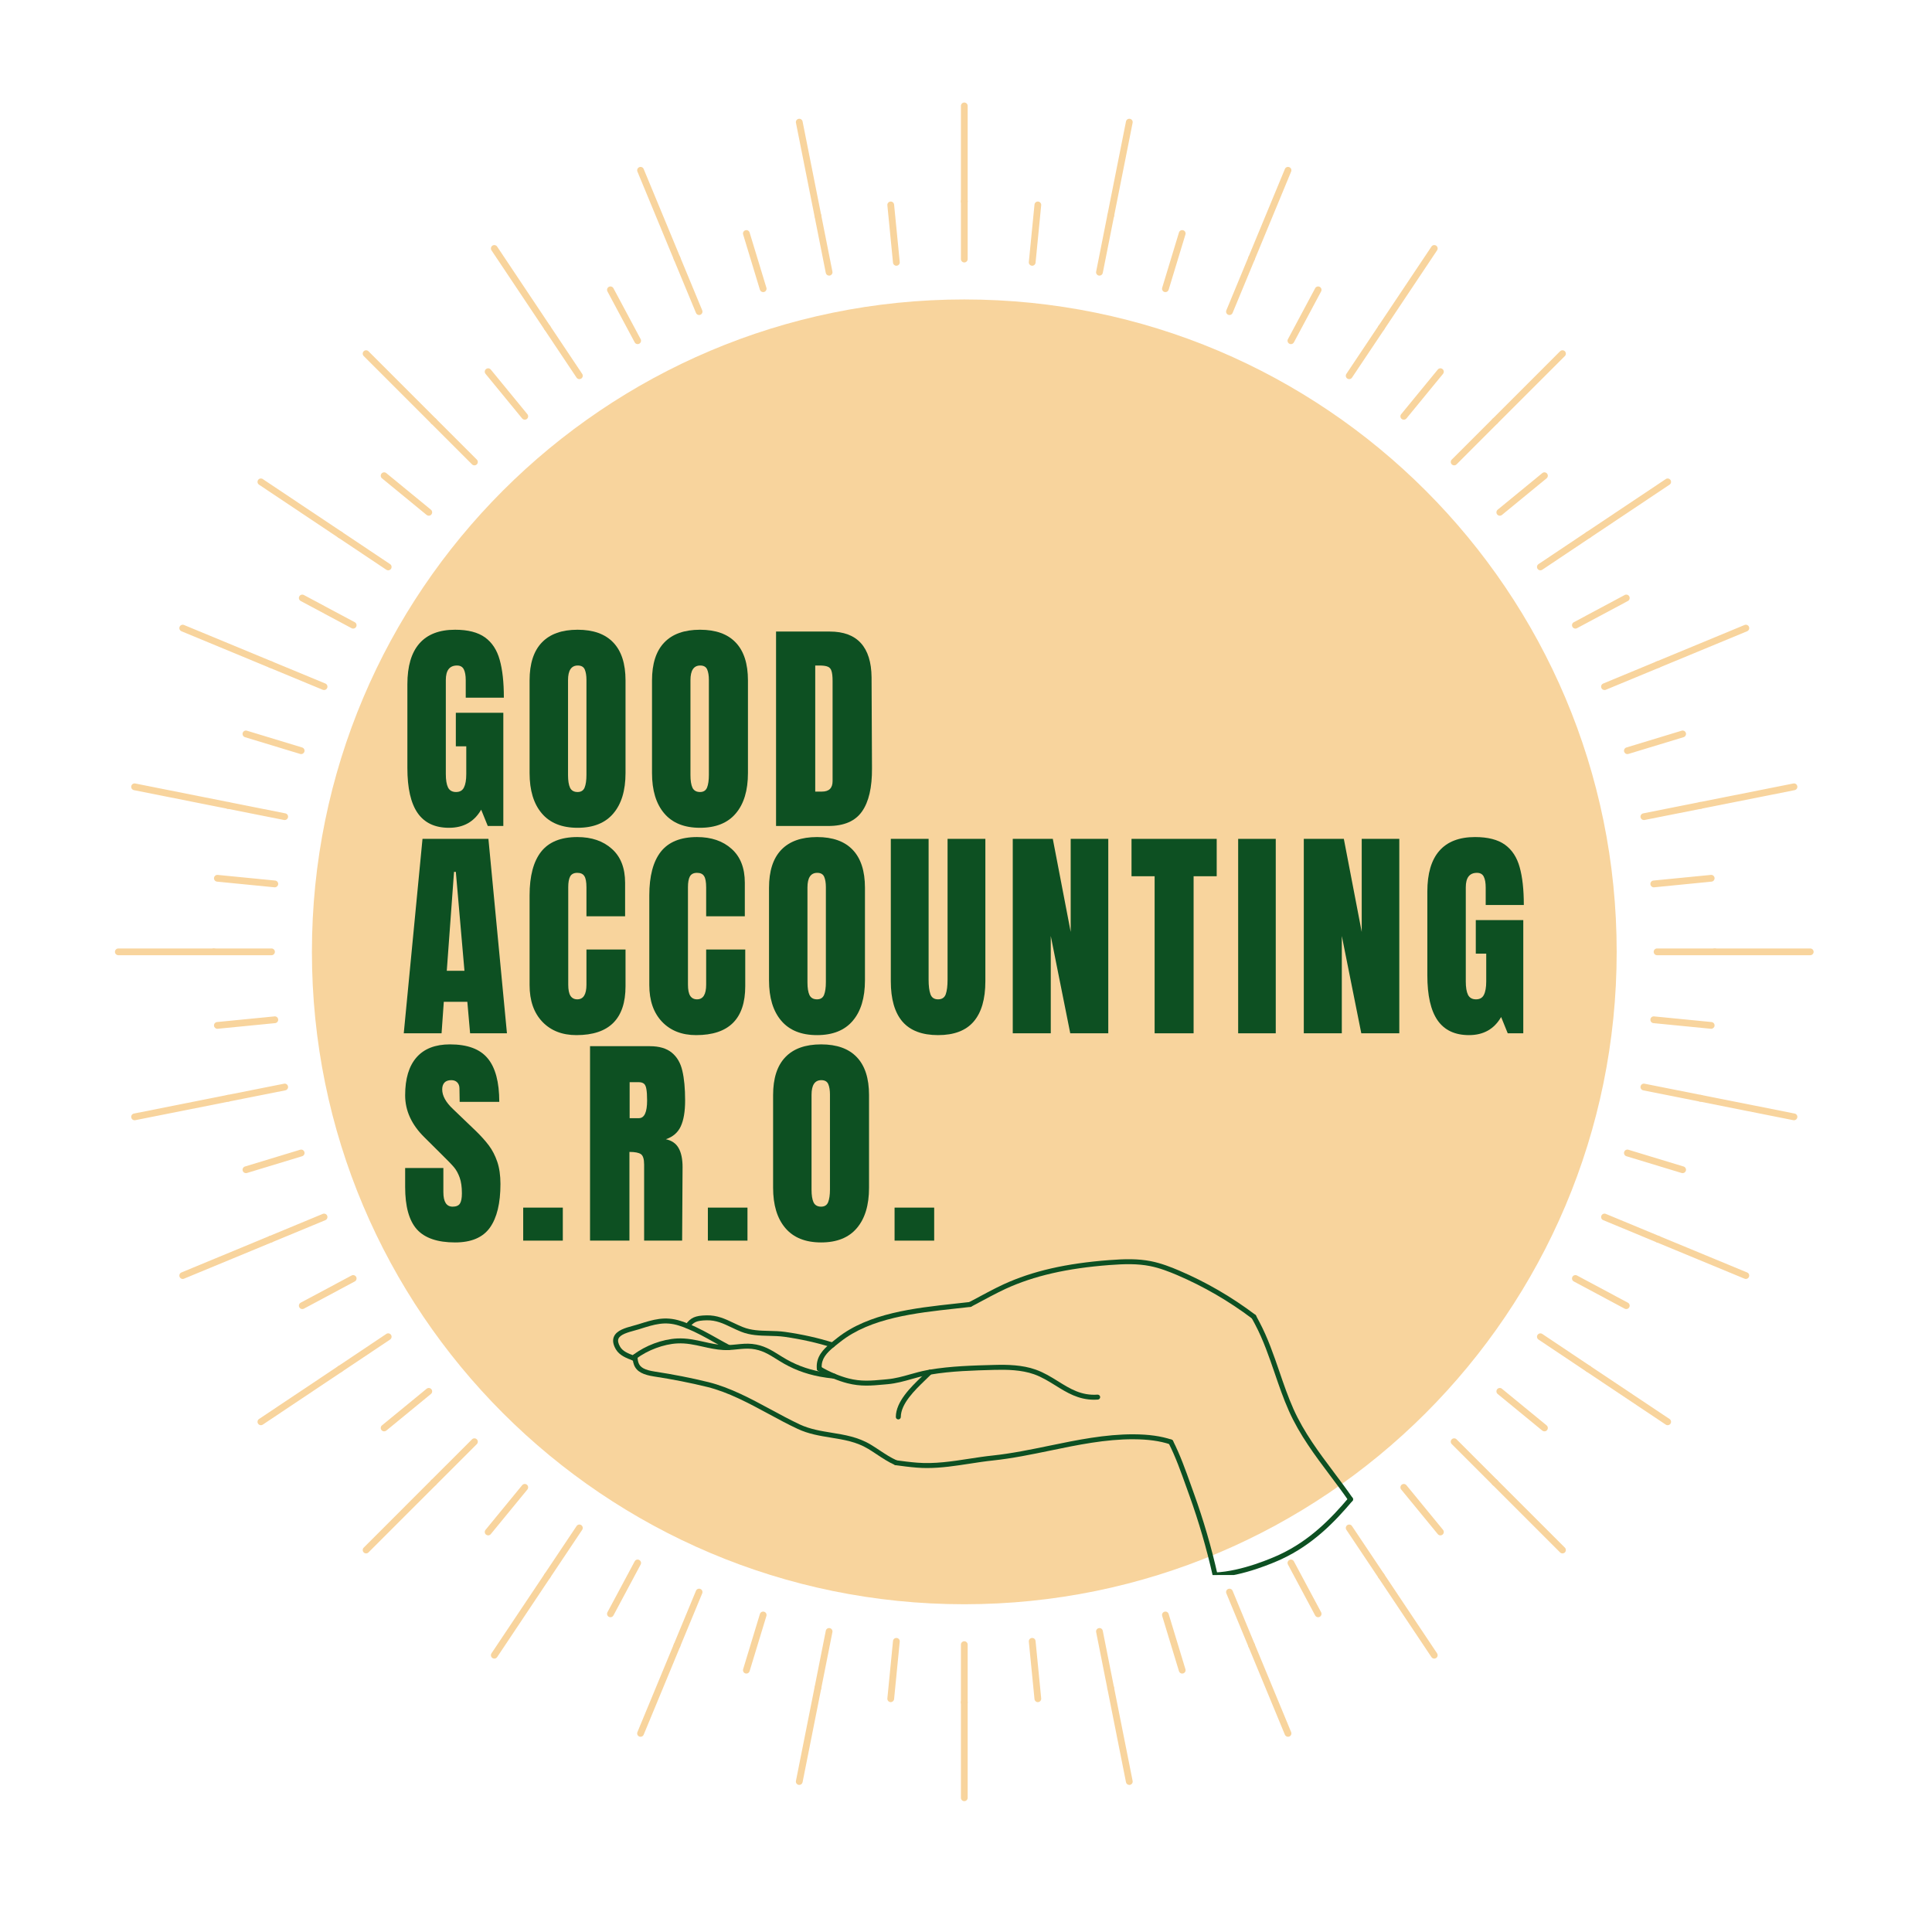 <svg xmlns="http://www.w3.org/2000/svg" xmlns:xlink="http://www.w3.org/1999/xlink" width="378" zoomAndPan="magnify" viewBox="0 0 283.5 283.5" height="378" preserveAspectRatio="xMidYMid meet" version="1.0"><defs><g/><clipPath id="026be5d9ca"><path d="M 45.77 43.941 L 237.23 43.941 L 237.23 235.406 L 45.77 235.406 Z M 45.77 43.941 " clip-rule="nonzero"/></clipPath><clipPath id="4fe735441b"><path d="M 141.5 43.941 C 88.629 43.941 45.77 86.805 45.77 139.676 C 45.77 192.547 88.629 235.406 141.5 235.406 C 194.371 235.406 237.23 192.547 237.23 139.676 C 237.23 86.805 194.371 43.941 141.5 43.941 Z M 141.5 43.941 " clip-rule="nonzero"/></clipPath><clipPath id="a6a14e5235"><path d="M 89.715 193 L 108 193 L 108 200 L 89.715 200 Z M 89.715 193 " clip-rule="nonzero"/></clipPath><clipPath id="ad2b2712d2"><path d="M 177.914 219.52 L 198.543 219.52 L 198.543 231.113 L 177.914 231.113 Z M 177.914 219.52 " clip-rule="nonzero"/></clipPath><clipPath id="a8ef99dbb6"><path d="M 171.398 211.051 L 178.785 211.051 L 178.785 231.113 L 171.398 231.113 Z M 171.398 211.051 " clip-rule="nonzero"/></clipPath><clipPath id="41a4dde0cd"><path d="M 141 184.688 L 185 184.688 L 185 194 L 141 194 Z M 141 184.688 " clip-rule="nonzero"/></clipPath><clipPath id="77151798dc"><path d="M 251 139 L 266.211 139 L 266.211 141 L 251 141 Z M 251 139 " clip-rule="nonzero"/></clipPath><clipPath id="df3872607a"><path d="M 141 249 L 142 249 L 142 264.383 L 141 264.383 Z M 141 249 " clip-rule="nonzero"/></clipPath><clipPath id="ae5343f547"><path d="M 141 15.043 L 142 15.043 L 142 31 L 141 31 Z M 141 15.043 " clip-rule="nonzero"/></clipPath><clipPath id="b14ee77525"><path d="M 16.867 139 L 32 139 L 32 141 L 16.867 141 Z M 16.867 139 " clip-rule="nonzero"/></clipPath></defs><g clip-path="url(#026be5d9ca)"><g clip-path="url(#4fe735441b)"><path fill="#f8d49d" d="M 45.77 43.941 L 237.23 43.941 L 237.23 235.406 L 45.77 235.406 Z M 45.77 43.941 " fill-opacity="1" fill-rule="nonzero"/></g></g><g fill="#0d5022" fill-opacity="1"><g transform="translate(58.748, 121.204)"><g><path d="M 7.141 0.266 C 5.078 0.266 3.539 -0.457 2.531 -1.906 C 1.531 -3.352 1.031 -5.551 1.031 -8.5 L 1.031 -20.797 C 1.031 -23.43 1.613 -25.422 2.781 -26.766 C 3.957 -28.117 5.707 -28.797 8.031 -28.797 C 9.914 -28.797 11.379 -28.422 12.422 -27.672 C 13.461 -26.922 14.18 -25.82 14.578 -24.375 C 14.984 -22.938 15.188 -21.086 15.188 -18.828 L 9.594 -18.828 L 9.594 -21.391 C 9.594 -22.078 9.5 -22.609 9.312 -22.984 C 9.125 -23.359 8.789 -23.547 8.312 -23.547 C 7.219 -23.547 6.672 -22.836 6.672 -21.422 L 6.672 -7.609 C 6.672 -6.742 6.781 -6.086 7 -5.641 C 7.227 -5.203 7.617 -4.984 8.172 -4.984 C 8.723 -4.984 9.109 -5.203 9.328 -5.641 C 9.555 -6.086 9.672 -6.742 9.672 -7.609 L 9.672 -11.688 L 8.141 -11.688 L 8.141 -16.609 L 15.109 -16.609 L 15.109 0 L 12.828 0 L 11.859 -2.391 C 10.836 -0.617 9.266 0.266 7.141 0.266 Z M 7.141 0.266 "/></g></g></g><g fill="#0d5022" fill-opacity="1"><g transform="translate(76.68, 121.204)"><g><path d="M 8.078 0.266 C 5.773 0.266 4.023 -0.438 2.828 -1.844 C 1.629 -3.25 1.031 -5.223 1.031 -7.766 L 1.031 -21.359 C 1.031 -23.816 1.629 -25.672 2.828 -26.922 C 4.023 -28.172 5.773 -28.797 8.078 -28.797 C 10.379 -28.797 12.125 -28.172 13.312 -26.922 C 14.508 -25.672 15.109 -23.816 15.109 -21.359 L 15.109 -7.766 C 15.109 -5.203 14.508 -3.223 13.312 -1.828 C 12.125 -0.43 10.379 0.266 8.078 0.266 Z M 8.078 -4.984 C 8.586 -4.984 8.93 -5.203 9.109 -5.641 C 9.285 -6.086 9.375 -6.707 9.375 -7.5 L 9.375 -21.453 C 9.375 -22.078 9.289 -22.582 9.125 -22.969 C 8.957 -23.352 8.617 -23.547 8.109 -23.547 C 7.148 -23.547 6.672 -22.828 6.672 -21.391 L 6.672 -7.469 C 6.672 -6.656 6.77 -6.035 6.969 -5.609 C 7.176 -5.191 7.547 -4.984 8.078 -4.984 Z M 8.078 -4.984 "/></g></g></g><g fill="#0d5022" fill-opacity="1"><g transform="translate(94.645, 121.204)"><g><path d="M 8.078 0.266 C 5.773 0.266 4.023 -0.438 2.828 -1.844 C 1.629 -3.25 1.031 -5.223 1.031 -7.766 L 1.031 -21.359 C 1.031 -23.816 1.629 -25.672 2.828 -26.922 C 4.023 -28.172 5.773 -28.797 8.078 -28.797 C 10.379 -28.797 12.125 -28.172 13.312 -26.922 C 14.508 -25.672 15.109 -23.816 15.109 -21.359 L 15.109 -7.766 C 15.109 -5.203 14.508 -3.223 13.312 -1.828 C 12.125 -0.43 10.379 0.266 8.078 0.266 Z M 8.078 -4.984 C 8.586 -4.984 8.93 -5.203 9.109 -5.641 C 9.285 -6.086 9.375 -6.707 9.375 -7.5 L 9.375 -21.453 C 9.375 -22.078 9.289 -22.582 9.125 -22.969 C 8.957 -23.352 8.617 -23.547 8.109 -23.547 C 7.148 -23.547 6.672 -22.828 6.672 -21.391 L 6.672 -7.469 C 6.672 -6.656 6.77 -6.035 6.969 -5.609 C 7.176 -5.191 7.547 -4.984 8.078 -4.984 Z M 8.078 -4.984 "/></g></g></g><g fill="#0d5022" fill-opacity="1"><g transform="translate(112.611, 121.204)"><g><path d="M 1.266 -28.531 L 9.141 -28.531 C 11.172 -28.531 12.695 -27.961 13.719 -26.828 C 14.738 -25.703 15.258 -24.035 15.281 -21.828 L 15.344 -8.469 C 15.363 -5.656 14.875 -3.539 13.875 -2.125 C 12.883 -0.707 11.238 0 8.938 0 L 1.266 0 Z M 8 -5.047 C 9.039 -5.047 9.562 -5.555 9.562 -6.578 L 9.562 -21.297 C 9.562 -21.93 9.508 -22.41 9.406 -22.734 C 9.312 -23.055 9.129 -23.27 8.859 -23.375 C 8.598 -23.488 8.191 -23.547 7.641 -23.547 L 7.016 -23.547 L 7.016 -5.047 Z M 8 -5.047 "/></g></g></g><g fill="#0d5022" fill-opacity="1"><g transform="translate(58.748, 151.626)"><g><path d="M 0.5 0 L 3.25 -28.531 L 12.922 -28.531 L 15.641 0 L 10.234 0 L 9.828 -4.625 L 6.375 -4.625 L 6.047 0 Z M 6.812 -9.172 L 9.406 -9.172 L 8.141 -23.688 L 7.875 -23.688 Z M 6.812 -9.172 "/></g></g></g><g fill="#0d5022" fill-opacity="1"><g transform="translate(76.68, 151.626)"><g><path d="M 7.906 0.266 C 5.82 0.266 4.156 -0.383 2.906 -1.688 C 1.656 -3 1.031 -4.797 1.031 -7.078 L 1.031 -20.234 C 1.031 -23.066 1.594 -25.203 2.719 -26.641 C 3.852 -28.078 5.625 -28.797 8.031 -28.797 C 10.133 -28.797 11.828 -28.219 13.109 -27.062 C 14.398 -25.914 15.047 -24.258 15.047 -22.094 L 15.047 -17.172 L 9.375 -17.172 L 9.375 -21.391 C 9.375 -22.211 9.27 -22.773 9.062 -23.078 C 8.863 -23.391 8.52 -23.547 8.031 -23.547 C 7.531 -23.547 7.18 -23.367 6.984 -23.016 C 6.797 -22.66 6.703 -22.141 6.703 -21.453 L 6.703 -7.141 C 6.703 -6.391 6.812 -5.844 7.031 -5.5 C 7.258 -5.156 7.594 -4.984 8.031 -4.984 C 8.926 -4.984 9.375 -5.703 9.375 -7.141 L 9.375 -12.297 L 15.109 -12.297 L 15.109 -6.906 C 15.109 -2.125 12.707 0.266 7.906 0.266 Z M 7.906 0.266 "/></g></g></g><g fill="#0d5022" fill-opacity="1"><g transform="translate(94.247, 151.626)"><g><path d="M 7.906 0.266 C 5.82 0.266 4.156 -0.383 2.906 -1.688 C 1.656 -3 1.031 -4.797 1.031 -7.078 L 1.031 -20.234 C 1.031 -23.066 1.594 -25.203 2.719 -26.641 C 3.852 -28.078 5.625 -28.797 8.031 -28.797 C 10.133 -28.797 11.828 -28.219 13.109 -27.062 C 14.398 -25.914 15.047 -24.258 15.047 -22.094 L 15.047 -17.172 L 9.375 -17.172 L 9.375 -21.391 C 9.375 -22.211 9.27 -22.773 9.062 -23.078 C 8.863 -23.391 8.52 -23.547 8.031 -23.547 C 7.531 -23.547 7.18 -23.367 6.984 -23.016 C 6.797 -22.66 6.703 -22.141 6.703 -21.453 L 6.703 -7.141 C 6.703 -6.391 6.812 -5.844 7.031 -5.5 C 7.258 -5.156 7.594 -4.984 8.031 -4.984 C 8.926 -4.984 9.375 -5.703 9.375 -7.141 L 9.375 -12.297 L 15.109 -12.297 L 15.109 -6.906 C 15.109 -2.125 12.707 0.266 7.906 0.266 Z M 7.906 0.266 "/></g></g></g><g fill="#0d5022" fill-opacity="1"><g transform="translate(111.814, 151.626)"><g><path d="M 8.078 0.266 C 5.773 0.266 4.023 -0.438 2.828 -1.844 C 1.629 -3.25 1.031 -5.223 1.031 -7.766 L 1.031 -21.359 C 1.031 -23.816 1.629 -25.672 2.828 -26.922 C 4.023 -28.172 5.773 -28.797 8.078 -28.797 C 10.379 -28.797 12.125 -28.172 13.312 -26.922 C 14.508 -25.672 15.109 -23.816 15.109 -21.359 L 15.109 -7.766 C 15.109 -5.203 14.508 -3.223 13.312 -1.828 C 12.125 -0.43 10.379 0.266 8.078 0.266 Z M 8.078 -4.984 C 8.586 -4.984 8.93 -5.203 9.109 -5.641 C 9.285 -6.086 9.375 -6.707 9.375 -7.5 L 9.375 -21.453 C 9.375 -22.078 9.289 -22.582 9.125 -22.969 C 8.957 -23.352 8.617 -23.547 8.109 -23.547 C 7.148 -23.547 6.672 -22.828 6.672 -21.391 L 6.672 -7.469 C 6.672 -6.656 6.77 -6.035 6.969 -5.609 C 7.176 -5.191 7.547 -4.984 8.078 -4.984 Z M 8.078 -4.984 "/></g></g></g><g fill="#0d5022" fill-opacity="1"><g transform="translate(129.779, 151.626)"><g><path d="M 7.875 0.266 C 5.531 0.266 3.785 -0.395 2.641 -1.719 C 1.504 -3.051 0.938 -5.023 0.938 -7.641 L 0.938 -28.531 L 6.484 -28.531 L 6.484 -7.875 C 6.484 -6.969 6.57 -6.258 6.75 -5.75 C 6.926 -5.238 7.301 -4.984 7.875 -4.984 C 8.445 -4.984 8.82 -5.234 9 -5.734 C 9.176 -6.234 9.266 -6.945 9.266 -7.875 L 9.266 -28.531 L 14.812 -28.531 L 14.812 -7.641 C 14.812 -5.023 14.238 -3.051 13.094 -1.719 C 11.957 -0.395 10.219 0.266 7.875 0.266 Z M 7.875 0.266 "/></g></g></g><g fill="#0d5022" fill-opacity="1"><g transform="translate(147.346, 151.626)"><g><path d="M 1.266 0 L 1.266 -28.531 L 7.141 -28.531 L 9.766 -14.875 L 9.766 -28.531 L 15.281 -28.531 L 15.281 0 L 9.703 0 L 6.844 -14.281 L 6.844 0 Z M 1.266 0 "/></g></g></g><g fill="#0d5022" fill-opacity="1"><g transform="translate(165.71, 151.626)"><g><path d="M 3.719 0 L 3.719 -23.047 L 0.328 -23.047 L 0.328 -28.531 L 12.828 -28.531 L 12.828 -23.047 L 9.438 -23.047 L 9.438 0 Z M 3.719 0 "/></g></g></g><g fill="#0d5022" fill-opacity="1"><g transform="translate(180.687, 151.626)"><g><path d="M 1 0 L 1 -28.531 L 6.516 -28.531 L 6.516 0 Z M 1 0 "/></g></g></g><g fill="#0d5022" fill-opacity="1"><g transform="translate(190.052, 151.626)"><g><path d="M 1.266 0 L 1.266 -28.531 L 7.141 -28.531 L 9.766 -14.875 L 9.766 -28.531 L 15.281 -28.531 L 15.281 0 L 9.703 0 L 6.844 -14.281 L 6.844 0 Z M 1.266 0 "/></g></g></g><g fill="#0d5022" fill-opacity="1"><g transform="translate(208.416, 151.626)"><g><path d="M 7.141 0.266 C 5.078 0.266 3.539 -0.457 2.531 -1.906 C 1.531 -3.352 1.031 -5.551 1.031 -8.5 L 1.031 -20.797 C 1.031 -23.43 1.613 -25.422 2.781 -26.766 C 3.957 -28.117 5.707 -28.797 8.031 -28.797 C 9.914 -28.797 11.379 -28.422 12.422 -27.672 C 13.461 -26.922 14.18 -25.82 14.578 -24.375 C 14.984 -22.938 15.188 -21.086 15.188 -18.828 L 9.594 -18.828 L 9.594 -21.391 C 9.594 -22.078 9.5 -22.609 9.312 -22.984 C 9.125 -23.359 8.789 -23.547 8.312 -23.547 C 7.219 -23.547 6.672 -22.836 6.672 -21.422 L 6.672 -7.609 C 6.672 -6.742 6.781 -6.086 7 -5.641 C 7.227 -5.203 7.617 -4.984 8.172 -4.984 C 8.723 -4.984 9.109 -5.203 9.328 -5.641 C 9.555 -6.086 9.672 -6.742 9.672 -7.609 L 9.672 -11.688 L 8.141 -11.688 L 8.141 -16.609 L 15.109 -16.609 L 15.109 0 L 12.828 0 L 11.859 -2.391 C 10.836 -0.617 9.266 0.266 7.141 0.266 Z M 7.141 0.266 "/></g></g></g><g fill="#0d5022" fill-opacity="1"><g transform="translate(58.748, 182.048)"><g><path d="M 8.031 0.266 C 5.445 0.266 3.578 -0.375 2.422 -1.656 C 1.273 -2.945 0.703 -5.02 0.703 -7.875 L 0.703 -10.656 L 6.312 -10.656 L 6.312 -7.109 C 6.312 -5.691 6.766 -4.984 7.672 -4.984 C 8.18 -4.984 8.535 -5.129 8.734 -5.422 C 8.93 -5.723 9.031 -6.227 9.031 -6.938 C 9.031 -7.875 8.922 -8.645 8.703 -9.25 C 8.484 -9.863 8.203 -10.375 7.859 -10.781 C 7.516 -11.188 6.898 -11.82 6.016 -12.688 L 3.547 -15.141 C 1.648 -17.004 0.703 -19.066 0.703 -21.328 C 0.703 -23.766 1.258 -25.617 2.375 -26.891 C 3.488 -28.16 5.125 -28.797 7.281 -28.797 C 9.844 -28.797 11.688 -28.113 12.812 -26.75 C 13.945 -25.395 14.516 -23.266 14.516 -20.359 L 8.703 -20.359 L 8.672 -22.328 C 8.672 -22.703 8.562 -23 8.344 -23.219 C 8.133 -23.438 7.844 -23.547 7.469 -23.547 C 7.031 -23.547 6.695 -23.426 6.469 -23.188 C 6.25 -22.945 6.141 -22.613 6.141 -22.188 C 6.141 -21.258 6.672 -20.297 7.734 -19.297 L 11.062 -16.109 C 11.832 -15.359 12.473 -14.645 12.984 -13.969 C 13.492 -13.289 13.906 -12.492 14.219 -11.578 C 14.531 -10.66 14.688 -9.57 14.688 -8.312 C 14.688 -5.488 14.172 -3.352 13.141 -1.906 C 12.109 -0.457 10.406 0.266 8.031 0.266 Z M 8.031 0.266 "/></g></g></g><g fill="#0d5022" fill-opacity="1"><g transform="translate(75.883, 182.048)"><g><path d="M 0.891 0 L 0.891 -4.844 L 6.703 -4.844 L 6.703 0 Z M 0.891 0 "/></g></g></g><g fill="#0d5022" fill-opacity="1"><g transform="translate(85.315, 182.048)"><g><path d="M 1.266 -28.531 L 10.031 -28.531 C 11.426 -28.531 12.504 -28.211 13.266 -27.578 C 14.035 -26.953 14.551 -26.066 14.812 -24.922 C 15.082 -23.785 15.219 -22.332 15.219 -20.562 C 15.219 -18.945 15.004 -17.68 14.578 -16.766 C 14.16 -15.859 13.43 -15.227 12.391 -14.875 C 13.254 -14.695 13.879 -14.266 14.266 -13.578 C 14.648 -12.898 14.844 -11.973 14.844 -10.797 L 14.781 0 L 9.203 0 L 9.203 -11.156 C 9.203 -11.957 9.047 -12.469 8.734 -12.688 C 8.422 -12.906 7.859 -13.016 7.047 -13.016 L 7.047 0 L 1.266 0 Z M 8.438 -17.969 C 9.238 -17.969 9.641 -18.832 9.641 -20.562 C 9.641 -21.312 9.602 -21.875 9.531 -22.25 C 9.469 -22.633 9.348 -22.895 9.172 -23.031 C 8.992 -23.176 8.738 -23.25 8.406 -23.25 L 7.078 -23.25 L 7.078 -17.969 Z M 8.438 -17.969 "/></g></g></g><g fill="#0d5022" fill-opacity="1"><g transform="translate(102.981, 182.048)"><g><path d="M 0.891 0 L 0.891 -4.844 L 6.703 -4.844 L 6.703 0 Z M 0.891 0 "/></g></g></g><g fill="#0d5022" fill-opacity="1"><g transform="translate(112.413, 182.048)"><g><path d="M 8.078 0.266 C 5.773 0.266 4.023 -0.438 2.828 -1.844 C 1.629 -3.25 1.031 -5.223 1.031 -7.766 L 1.031 -21.359 C 1.031 -23.816 1.629 -25.672 2.828 -26.922 C 4.023 -28.172 5.773 -28.797 8.078 -28.797 C 10.379 -28.797 12.125 -28.172 13.312 -26.922 C 14.508 -25.672 15.109 -23.816 15.109 -21.359 L 15.109 -7.766 C 15.109 -5.203 14.508 -3.223 13.312 -1.828 C 12.125 -0.43 10.379 0.266 8.078 0.266 Z M 8.078 -4.984 C 8.586 -4.984 8.93 -5.203 9.109 -5.641 C 9.285 -6.086 9.375 -6.707 9.375 -7.5 L 9.375 -21.453 C 9.375 -22.078 9.289 -22.582 9.125 -22.969 C 8.957 -23.352 8.617 -23.547 8.109 -23.547 C 7.148 -23.547 6.672 -22.828 6.672 -21.391 L 6.672 -7.469 C 6.672 -6.656 6.77 -6.035 6.969 -5.609 C 7.176 -5.191 7.547 -4.984 8.078 -4.984 Z M 8.078 -4.984 "/></g></g></g><g fill="#0d5022" fill-opacity="1"><g transform="translate(130.378, 182.048)"><g><path d="M 0.891 0 L 0.891 -4.844 L 6.703 -4.844 L 6.703 0 Z M 0.891 0 "/></g></g></g><path fill="#0d5022" d="M 198.18 220.371 C 198.066 220.371 197.953 220.316 197.883 220.215 C 197.012 218.953 196.07 217.703 195.164 216.496 C 192.969 213.574 190.695 210.551 189.129 207.031 C 188.324 205.23 187.68 203.34 187.055 201.516 C 186.227 199.105 185.375 196.613 184.156 194.312 C 184.02 194.059 183.883 193.801 183.738 193.535 L 183.66 193.391 C 183.566 193.211 183.637 192.992 183.816 192.898 C 183.992 192.809 184.215 192.875 184.305 193.051 L 184.383 193.195 C 184.523 193.453 184.66 193.715 184.797 193.973 C 186.043 196.32 186.906 198.84 187.742 201.277 C 188.359 203.09 189.004 204.961 189.793 206.738 C 191.328 210.18 193.574 213.168 195.746 216.059 C 196.656 217.273 197.602 218.527 198.48 219.801 C 198.594 219.969 198.551 220.195 198.387 220.309 C 198.324 220.352 198.25 220.371 198.18 220.371 " fill-opacity="1" fill-rule="nonzero"/><path fill="#0d5022" d="M 131.82 208.285 C 131.816 208.285 131.816 208.285 131.816 208.285 C 131.613 208.285 131.453 208.121 131.453 207.918 C 131.469 205.664 133.633 203.57 135.211 202.043 C 135.402 201.855 135.586 201.68 135.758 201.512 C 135.918 201.348 136.066 201.207 136.207 201.078 C 136.355 200.945 136.586 200.957 136.723 201.105 C 136.855 201.254 136.844 201.484 136.695 201.617 C 136.562 201.738 136.426 201.871 136.27 202.027 C 136.098 202.195 135.91 202.379 135.715 202.566 C 134.23 204.004 132.195 205.977 132.184 207.926 C 132.18 208.125 132.02 208.285 131.82 208.285 " fill-opacity="1" fill-rule="nonzero"/><path fill="#0d5022" d="M 160.555 205.395 C 158.234 205.395 156.539 204.34 154.895 203.316 C 153.906 202.703 152.887 202.066 151.727 201.656 C 149.887 201.004 147.727 200.969 146.051 201.012 L 145.992 201.012 C 142.832 201.098 139.566 201.184 136.516 201.707 C 136.379 201.73 136.25 201.754 136.121 201.777 C 135.297 201.93 134.512 202.152 133.75 202.367 C 132.652 202.68 131.516 203 130.273 203.113 L 129.711 203.164 C 127.883 203.332 126.301 203.48 124.332 202.973 C 123.699 202.812 122.965 202.562 122.258 202.27 C 121.441 201.93 120.691 201.555 120.035 201.148 C 119.863 201.043 119.812 200.82 119.918 200.648 C 120.023 200.477 120.246 200.426 120.418 200.531 C 121.039 200.914 121.754 201.273 122.539 201.598 C 123.211 201.879 123.914 202.117 124.512 202.27 C 126.359 202.742 127.809 202.609 129.645 202.441 L 130.211 202.387 C 131.383 202.281 132.438 201.984 133.551 201.668 C 134.328 201.449 135.133 201.223 135.988 201.062 C 136.121 201.039 136.258 201.012 136.395 200.988 C 139.492 200.457 142.785 200.371 145.973 200.285 L 146.035 200.285 C 147.773 200.238 150.02 200.277 151.969 200.973 C 153.203 201.41 154.258 202.066 155.277 202.699 C 157.027 203.789 158.68 204.816 161.047 204.648 C 161.246 204.633 161.422 204.785 161.438 204.988 C 161.449 205.188 161.301 205.363 161.098 205.375 C 160.914 205.387 160.73 205.395 160.555 205.395 " fill-opacity="1" fill-rule="nonzero"/><path fill="#0d5022" d="M 120.227 201.203 C 120.043 201.203 119.887 201.066 119.863 200.879 C 119.855 200.805 119.852 200.734 119.848 200.664 C 119.785 199.051 120.801 197.988 121.91 197.082 C 122.129 196.902 122.355 196.727 122.578 196.551 L 122.863 196.324 C 127.453 192.684 134.184 191.945 140.125 191.297 C 140.859 191.219 141.59 191.137 142.305 191.055 C 142.504 191.031 142.684 191.172 142.707 191.375 C 142.73 191.574 142.59 191.754 142.387 191.777 C 141.672 191.859 140.941 191.941 140.203 192.02 C 134.363 192.66 127.738 193.383 123.316 196.895 L 123.027 197.121 C 122.809 197.293 122.59 197.469 122.371 197.645 C 121.258 198.555 120.527 199.41 120.574 200.633 C 120.578 200.688 120.582 200.742 120.586 200.801 C 120.609 201 120.465 201.18 120.266 201.199 C 120.254 201.203 120.238 201.203 120.227 201.203 " fill-opacity="1" fill-rule="nonzero"/><path fill="#0d5022" d="M 122.398 202.297 C 122.387 202.297 122.375 202.297 122.363 202.297 C 121.633 202.223 120.961 202.129 120.312 202.008 C 118.098 201.586 116.211 200.852 114.371 199.703 L 114.059 199.508 C 112.793 198.715 111.789 198.086 110.289 197.93 C 109.578 197.859 108.875 197.93 108.133 198.004 C 107.754 198.043 107.355 198.082 106.961 198.102 C 106.652 198.117 106.367 198.117 106.094 198.098 C 105.055 198.039 104.082 197.82 103.137 197.609 C 101.891 197.328 100.707 197.062 99.379 197.133 C 97.402 197.234 95 198.129 93.402 199.359 C 93.324 199.422 93.242 199.484 93.164 199.555 C 93.012 199.684 92.781 199.664 92.652 199.512 C 92.52 199.359 92.539 199.129 92.691 199 C 92.777 198.926 92.867 198.852 92.957 198.785 C 94.691 197.449 97.195 196.516 99.34 196.406 C 100.77 196.332 102.055 196.621 103.297 196.898 C 104.211 197.102 105.156 197.316 106.137 197.371 C 106.383 197.387 106.641 197.387 106.926 197.371 C 107.301 197.355 107.688 197.316 108.062 197.281 C 108.809 197.203 109.578 197.125 110.363 197.207 C 112.031 197.379 113.152 198.082 114.449 198.895 L 114.754 199.086 C 116.52 200.188 118.328 200.887 120.445 201.293 C 121.074 201.41 121.727 201.5 122.434 201.57 C 122.633 201.59 122.781 201.77 122.762 201.969 C 122.742 202.156 122.582 202.297 122.398 202.297 " fill-opacity="1" fill-rule="nonzero"/><g clip-path="url(#a6a14e5235)"><path fill="#0d5022" d="M 93.203 199.742 C 93.16 199.742 93.117 199.734 93.074 199.719 C 92.984 199.684 92.895 199.652 92.801 199.617 C 91.965 199.305 90.922 198.918 90.379 198.012 C 89.965 197.312 89.863 196.695 90.074 196.172 C 90.465 195.207 91.758 194.855 92.898 194.543 C 93.133 194.48 93.359 194.422 93.562 194.355 L 93.727 194.305 C 95.871 193.629 97.562 193.094 99.871 193.832 C 100.258 193.953 100.648 194.094 101.031 194.254 C 102.5 194.848 103.918 195.641 105.285 196.41 C 105.887 196.746 106.504 197.094 107.113 197.414 C 107.293 197.508 107.359 197.73 107.266 197.906 C 107.172 198.082 106.953 198.152 106.773 198.059 C 106.156 197.73 105.535 197.383 104.93 197.043 C 103.582 196.285 102.184 195.504 100.758 194.926 C 100.387 194.773 100.02 194.641 99.648 194.523 C 97.562 193.855 96.047 194.336 93.945 194.996 L 93.777 195.051 C 93.57 195.117 93.336 195.18 93.09 195.246 C 92.16 195.5 91.004 195.816 90.75 196.445 C 90.629 196.746 90.715 197.148 91.004 197.637 C 91.387 198.277 92.125 198.59 93.055 198.934 C 93.148 198.969 93.238 199.004 93.328 199.039 C 93.52 199.109 93.613 199.32 93.543 199.508 C 93.488 199.652 93.348 199.742 93.203 199.742 " fill-opacity="1" fill-rule="nonzero"/></g><path fill="#0d5022" d="M 122.141 197.727 C 122.105 197.727 122.066 197.723 122.031 197.711 C 119.926 197.039 117.605 196.52 115.129 196.164 C 114.355 196.055 113.574 196.039 112.816 196.02 C 111.477 195.988 110.086 195.957 108.723 195.406 C 108.238 195.211 107.785 194.996 107.344 194.785 C 106.125 194.207 105.078 193.707 103.691 193.738 C 102.176 193.773 101.754 194.02 101.188 194.805 C 101.066 194.965 100.84 195 100.68 194.883 C 100.516 194.766 100.48 194.539 100.598 194.375 C 101.352 193.344 102.012 193.047 103.676 193.012 C 105.23 192.977 106.41 193.535 107.656 194.129 C 108.086 194.332 108.531 194.543 108.996 194.73 C 110.238 195.23 111.5 195.262 112.836 195.293 C 113.613 195.312 114.418 195.328 115.234 195.445 C 117.746 195.805 120.109 196.336 122.254 197.016 C 122.445 197.078 122.551 197.281 122.488 197.473 C 122.438 197.629 122.297 197.727 122.141 197.727 " fill-opacity="1" fill-rule="nonzero"/><path fill="#0d5022" d="M 131.473 215.004 C 131.426 215.004 131.375 214.996 131.328 214.973 C 130.383 214.559 129.5 213.973 128.645 213.406 C 128.211 213.117 127.805 212.848 127.387 212.598 C 125.664 211.562 123.852 211.266 121.93 210.957 C 120.316 210.695 118.648 210.426 117.051 209.676 C 115.637 209.02 114.195 208.238 112.801 207.484 C 109.887 205.91 106.875 204.285 103.777 203.52 C 101.328 202.918 98.684 202.395 95.918 201.973 C 95.543 201.914 95.23 201.848 94.969 201.773 C 93.586 201.395 92.969 200.711 92.84 199.414 C 92.828 199.312 92.82 199.203 92.816 199.09 C 92.809 198.887 92.961 198.719 93.164 198.707 C 93.367 198.699 93.535 198.855 93.543 199.055 C 93.547 199.156 93.555 199.25 93.562 199.34 C 93.648 200.203 93.93 200.734 95.164 201.074 C 95.402 201.141 95.684 201.199 96.027 201.254 C 98.816 201.68 101.48 202.203 103.949 202.812 C 107.141 203.602 110.195 205.25 113.145 206.844 C 114.531 207.594 115.965 208.367 117.355 209.02 C 118.863 209.723 120.48 209.984 122.043 210.238 C 123.949 210.547 125.922 210.867 127.762 211.977 C 128.191 212.234 128.625 212.52 129.047 212.801 C 129.875 213.348 130.734 213.918 131.621 214.309 C 131.805 214.391 131.887 214.605 131.809 214.785 C 131.746 214.922 131.613 215.004 131.473 215.004 " fill-opacity="1" fill-rule="nonzero"/><g clip-path="url(#ad2b2712d2)"><path fill="#0d5022" d="M 178.301 231.469 C 178.105 231.469 177.945 231.316 177.938 231.121 C 177.93 230.918 178.086 230.75 178.285 230.742 C 182.262 230.586 186.852 228.543 187.734 228.133 C 192.242 226.043 195.402 222.734 197.902 219.773 C 198.031 219.621 198.262 219.602 198.414 219.73 C 198.566 219.859 198.586 220.09 198.457 220.242 C 195.906 223.266 192.676 226.645 188.039 228.793 C 187.137 229.211 182.426 231.305 178.316 231.469 C 178.309 231.469 178.305 231.469 178.301 231.469 " fill-opacity="1" fill-rule="nonzero"/></g><g clip-path="url(#a8ef99dbb6)"><path fill="#0d5022" d="M 178.301 231.469 C 178.133 231.469 177.984 231.355 177.945 231.184 C 177.066 227.258 175.91 223.289 174.508 219.391 C 174.363 218.992 174.223 218.598 174.082 218.203 C 173.273 215.938 172.512 213.801 171.48 211.758 C 171.391 211.578 171.461 211.359 171.641 211.27 C 171.82 211.18 172.039 211.25 172.129 211.43 C 173.184 213.512 173.953 215.672 174.766 217.957 C 174.906 218.352 175.051 218.75 175.191 219.145 C 176.605 223.07 177.77 227.07 178.656 231.027 C 178.699 231.223 178.578 231.418 178.379 231.461 C 178.352 231.469 178.324 231.469 178.301 231.469 " fill-opacity="1" fill-rule="nonzero"/></g><path fill="#0d5022" d="M 136.027 215.418 C 135.531 215.418 135.035 215.398 134.535 215.359 C 133.449 215.273 132.359 215.129 131.426 215 C 131.227 214.973 131.086 214.789 131.113 214.59 C 131.141 214.391 131.324 214.25 131.523 214.281 C 132.449 214.406 133.527 214.551 134.594 214.633 C 137.141 214.836 139.695 214.441 142.164 214.062 C 143.305 213.887 144.48 213.703 145.656 213.582 C 148.438 213.285 151.27 212.703 154.008 212.137 C 158.027 211.305 162.188 210.453 166.336 210.469 C 168.566 210.48 170.34 210.727 171.918 211.246 C 172.109 211.312 172.215 211.516 172.152 211.707 C 172.086 211.898 171.883 212 171.691 211.938 C 170.188 211.441 168.484 211.207 166.332 211.195 C 162.254 211.176 158.137 212.023 154.156 212.848 C 151.398 213.418 148.551 214.008 145.734 214.305 C 144.578 214.426 143.406 214.605 142.273 214.781 C 140.242 215.094 138.148 215.418 136.027 215.418 " fill-opacity="1" fill-rule="nonzero"/><g clip-path="url(#41a4dde0cd)"><path fill="#0d5022" d="M 183.98 193.582 C 183.922 193.582 183.863 193.566 183.812 193.539 C 183.789 193.527 183.766 193.512 183.742 193.492 C 183.73 193.484 183.723 193.48 183.711 193.473 C 180.32 190.914 176.629 188.773 172.742 187.109 C 171.574 186.613 170.191 186.066 168.746 185.781 C 166.922 185.422 165.059 185.461 162.824 185.629 C 156.566 186.105 151.719 187.215 147.566 189.121 C 147.176 189.305 146.828 189.469 146.516 189.629 C 145.703 190.031 144.887 190.473 144.098 190.895 C 143.57 191.18 143.043 191.461 142.516 191.738 C 142.336 191.832 142.117 191.762 142.023 191.582 C 141.93 191.406 142 191.188 142.18 191.094 C 142.703 190.82 143.23 190.535 143.754 190.254 C 144.547 189.828 145.371 189.387 146.188 188.977 C 146.508 188.816 146.863 188.648 147.262 188.461 C 151.496 186.516 156.422 185.387 162.766 184.906 C 165.062 184.73 166.98 184.691 168.887 185.066 C 170.395 185.367 171.828 185.93 173.027 186.441 C 176.965 188.125 180.703 190.289 184.137 192.879 C 184.156 192.895 184.176 192.906 184.195 192.922 C 184.285 192.988 184.344 193.098 184.344 193.215 C 184.344 193.418 184.184 193.582 183.98 193.582 " fill-opacity="1" fill-rule="nonzero"/></g><path fill="#0d5022" d="M 184.059 193.484 C 184.02 193.484 183.98 193.465 183.957 193.43 C 183.918 193.371 183.875 193.312 183.832 193.25 C 183.812 193.223 183.789 193.191 183.773 193.164 C 183.734 193.105 183.754 193.031 183.809 192.996 C 183.867 192.961 183.941 192.977 183.977 193.031 C 183.992 193.059 184.012 193.086 184.027 193.109 C 184.074 193.172 184.117 193.234 184.16 193.293 C 184.195 193.348 184.184 193.426 184.129 193.461 C 184.105 193.477 184.082 193.484 184.059 193.484 " fill-opacity="1" fill-rule="nonzero"/><g clip-path="url(#77151798dc)"><path fill="#f8d49d" d="M 265.633 140.168 L 251.625 140.168 C 251.352 140.168 251.129 139.945 251.129 139.672 C 251.129 139.398 251.352 139.176 251.625 139.176 L 265.633 139.176 C 265.906 139.176 266.129 139.398 266.129 139.672 C 266.129 139.945 265.906 140.168 265.633 140.168 " fill-opacity="1" fill-rule="nonzero"/></g><path fill="#f8d49d" d="M 249.523 118.684 C 249.289 118.684 249.086 118.523 249.035 118.285 C 248.984 118.016 249.156 117.754 249.426 117.699 L 263.152 114.969 C 263.426 114.918 263.68 115.09 263.734 115.359 C 263.789 115.629 263.613 115.891 263.344 115.945 L 249.621 118.676 C 249.586 118.68 249.555 118.684 249.523 118.684 " fill-opacity="1" fill-rule="nonzero"/><path fill="#f8d49d" d="M 263.25 164.387 C 263.219 164.387 263.184 164.383 263.152 164.375 L 249.426 161.645 C 249.156 161.594 248.984 161.328 249.035 161.059 C 249.09 160.789 249.348 160.613 249.621 160.672 L 263.344 163.402 C 263.613 163.453 263.789 163.715 263.734 163.984 C 263.688 164.223 263.48 164.387 263.25 164.387 " fill-opacity="1" fill-rule="nonzero"/><path fill="#f8d49d" d="M 243.27 98.016 C 243.074 98.016 242.887 97.898 242.809 97.707 C 242.703 97.453 242.824 97.164 243.078 97.059 L 255.992 91.711 C 256.246 91.605 256.539 91.727 256.641 91.977 C 256.746 92.23 256.625 92.523 256.371 92.629 L 243.457 97.977 C 243.398 98 243.332 98.016 243.27 98.016 " fill-opacity="1" fill-rule="nonzero"/><path fill="#f8d49d" d="M 256.184 187.672 C 256.121 187.672 256.055 187.66 255.992 187.633 L 243.078 182.289 C 242.824 182.184 242.703 181.891 242.809 181.641 C 242.914 181.387 243.207 181.266 243.457 181.371 L 256.371 186.719 C 256.625 186.82 256.746 187.113 256.641 187.367 C 256.562 187.559 256.375 187.672 256.184 187.672 " fill-opacity="1" fill-rule="nonzero"/><path fill="#f8d49d" d="M 251.625 140.168 L 243.156 140.168 C 242.883 140.168 242.66 139.945 242.66 139.672 C 242.66 139.398 242.883 139.176 243.156 139.176 L 251.625 139.176 C 251.898 139.176 252.121 139.398 252.121 139.672 C 252.121 139.945 251.898 140.168 251.625 140.168 " fill-opacity="1" fill-rule="nonzero"/><path fill="#f8d49d" d="M 242.672 130.203 C 242.418 130.203 242.203 130.012 242.18 129.754 C 242.152 129.484 242.352 129.238 242.621 129.211 L 251.051 128.383 C 251.328 128.352 251.566 128.559 251.594 128.828 C 251.617 129.102 251.422 129.344 251.148 129.371 L 242.719 130.203 C 242.703 130.203 242.688 130.203 242.672 130.203 " fill-opacity="1" fill-rule="nonzero"/><path fill="#f8d49d" d="M 251.098 150.965 C 251.082 150.965 251.066 150.965 251.051 150.961 L 242.621 150.133 C 242.352 150.105 242.152 149.863 242.18 149.59 C 242.203 149.316 242.445 149.117 242.719 149.145 L 251.148 149.973 C 251.422 150 251.617 150.242 251.594 150.516 C 251.566 150.773 251.352 150.965 251.098 150.965 " fill-opacity="1" fill-rule="nonzero"/><path fill="#f8d49d" d="M 241.223 120.332 C 240.988 120.332 240.781 120.172 240.734 119.934 C 240.68 119.664 240.859 119.402 241.125 119.352 L 249.426 117.699 C 249.695 117.648 249.957 117.82 250.012 118.09 C 250.066 118.359 249.891 118.621 249.621 118.676 L 241.32 120.324 C 241.285 120.328 241.254 120.332 241.223 120.332 " fill-opacity="1" fill-rule="nonzero"/><path fill="#f8d49d" d="M 249.527 161.652 C 249.492 161.652 249.461 161.652 249.426 161.645 L 241.125 159.996 C 240.859 159.941 240.68 159.68 240.734 159.414 C 240.789 159.145 241.051 158.965 241.32 159.023 L 249.621 160.672 C 249.891 160.723 250.066 160.984 250.012 161.254 C 249.965 161.492 249.758 161.652 249.527 161.652 " fill-opacity="1" fill-rule="nonzero"/><path fill="#f8d49d" d="M 238.805 110.656 C 238.59 110.656 238.395 110.516 238.328 110.305 C 238.25 110.039 238.395 109.766 238.66 109.684 L 246.762 107.223 C 247.027 107.141 247.305 107.289 247.383 107.551 C 247.461 107.816 247.312 108.09 247.051 108.172 L 238.949 110.633 C 238.902 110.648 238.852 110.656 238.805 110.656 " fill-opacity="1" fill-rule="nonzero"/><path fill="#f8d49d" d="M 246.906 172.145 C 246.859 172.145 246.812 172.141 246.762 172.125 L 238.66 169.664 C 238.395 169.582 238.25 169.305 238.328 169.043 C 238.41 168.781 238.684 168.629 238.949 168.711 L 247.051 171.172 C 247.312 171.254 247.461 171.531 247.383 171.793 C 247.316 172.008 247.121 172.145 246.906 172.145 " fill-opacity="1" fill-rule="nonzero"/><path fill="#f8d49d" d="M 233.074 78.98 C 232.914 78.98 232.758 78.902 232.66 78.762 C 232.508 78.531 232.57 78.227 232.797 78.07 L 244.438 70.297 C 244.664 70.145 244.973 70.207 245.125 70.434 C 245.277 70.664 245.219 70.969 244.988 71.121 L 233.348 78.898 C 233.266 78.953 233.168 78.98 233.074 78.98 " fill-opacity="1" fill-rule="nonzero"/><path fill="#f8d49d" d="M 244.711 209.133 C 244.617 209.133 244.52 209.105 244.438 209.051 L 232.797 201.273 C 232.57 201.121 232.508 200.812 232.66 200.586 C 232.812 200.359 233.121 200.293 233.348 200.449 L 244.988 208.223 C 245.219 208.375 245.277 208.684 245.125 208.91 C 245.031 209.055 244.871 209.133 244.711 209.133 " fill-opacity="1" fill-rule="nonzero"/><path fill="#f8d49d" d="M 243.27 182.324 C 243.203 182.324 243.141 182.312 243.078 182.289 L 235.254 179.043 C 235 178.941 234.879 178.648 234.984 178.395 C 235.09 178.141 235.379 178.023 235.633 178.125 L 243.457 181.371 C 243.711 181.473 243.832 181.766 243.727 182.02 C 243.648 182.211 243.461 182.324 243.27 182.324 " fill-opacity="1" fill-rule="nonzero"/><path fill="#f8d49d" d="M 235.441 101.254 C 235.25 101.254 235.062 101.141 234.984 100.949 C 234.879 100.695 235 100.406 235.254 100.301 L 243.078 97.059 C 243.332 96.957 243.621 97.074 243.727 97.328 C 243.832 97.578 243.711 97.871 243.457 97.977 L 235.633 101.219 C 235.57 101.242 235.508 101.254 235.441 101.254 " fill-opacity="1" fill-rule="nonzero"/><path fill="#f8d49d" d="M 231.172 92.238 C 230.996 92.238 230.824 92.145 230.734 91.977 C 230.605 91.734 230.695 91.434 230.938 91.305 L 238.406 87.312 C 238.648 87.184 238.949 87.273 239.078 87.516 C 239.207 87.758 239.117 88.059 238.875 88.188 L 231.406 92.18 C 231.332 92.223 231.254 92.238 231.172 92.238 " fill-opacity="1" fill-rule="nonzero"/><path fill="#f8d49d" d="M 238.641 192.09 C 238.562 192.09 238.48 192.074 238.406 192.035 L 230.938 188.039 C 230.695 187.91 230.605 187.613 230.734 187.367 C 230.863 187.125 231.164 187.039 231.406 187.164 L 238.875 191.156 C 239.117 191.285 239.207 191.586 239.078 191.828 C 238.988 191.996 238.816 192.09 238.641 192.09 " fill-opacity="1" fill-rule="nonzero"/><path fill="#f8d49d" d="M 226.035 83.688 C 225.875 83.688 225.715 83.609 225.621 83.469 C 225.469 83.242 225.527 82.934 225.758 82.777 L 232.797 78.07 C 233.027 77.922 233.332 77.98 233.488 78.211 C 233.637 78.438 233.578 78.746 233.348 78.898 L 226.309 83.605 C 226.227 83.66 226.129 83.688 226.035 83.688 " fill-opacity="1" fill-rule="nonzero"/><path fill="#f8d49d" d="M 233.074 201.355 C 232.98 201.355 232.883 201.328 232.797 201.273 L 225.758 196.566 C 225.527 196.414 225.469 196.105 225.621 195.879 C 225.773 195.648 226.082 195.59 226.309 195.738 L 233.348 200.449 C 233.578 200.602 233.637 200.91 233.488 201.137 C 233.391 201.281 233.234 201.355 233.074 201.355 " fill-opacity="1" fill-rule="nonzero"/><path fill="#f8d49d" d="M 219.367 62.301 C 219.242 62.301 219.113 62.25 219.02 62.152 C 218.824 61.957 218.824 61.645 219.02 61.453 L 228.926 51.543 C 229.121 51.352 229.434 51.352 229.629 51.543 C 229.82 51.738 229.82 52.051 229.629 52.246 L 219.719 62.152 C 219.625 62.25 219.496 62.301 219.367 62.301 " fill-opacity="1" fill-rule="nonzero"/><path fill="#f8d49d" d="M 229.277 227.945 C 229.148 227.945 229.023 227.898 228.926 227.801 L 219.02 217.895 C 218.824 217.699 218.824 217.387 219.02 217.191 C 219.215 216.996 219.527 216.996 219.719 217.191 L 229.629 227.098 C 229.82 227.293 229.82 227.609 229.629 227.801 C 229.531 227.898 229.402 227.945 229.277 227.945 " fill-opacity="1" fill-rule="nonzero"/><path fill="#f8d49d" d="M 226.629 210.035 C 226.52 210.035 226.406 210 226.316 209.926 L 219.766 204.551 C 219.555 204.379 219.523 204.066 219.695 203.852 C 219.871 203.641 220.184 203.609 220.395 203.785 L 226.945 209.156 C 227.156 209.328 227.188 209.645 227.012 209.855 C 226.914 209.977 226.773 210.035 226.629 210.035 " fill-opacity="1" fill-rule="nonzero"/><path fill="#f8d49d" d="M 220.082 75.676 C 219.938 75.676 219.793 75.613 219.695 75.492 C 219.523 75.281 219.555 74.969 219.766 74.793 L 226.316 69.422 C 226.527 69.246 226.84 69.281 227.012 69.492 C 227.188 69.703 227.156 70.016 226.945 70.188 L 220.395 75.562 C 220.301 75.637 220.191 75.676 220.082 75.676 " fill-opacity="1" fill-rule="nonzero"/><path fill="#f8d49d" d="M 213.383 68.285 C 213.254 68.285 213.129 68.238 213.031 68.141 C 212.836 67.945 212.836 67.633 213.031 67.438 L 219.02 61.453 C 219.215 61.254 219.527 61.254 219.719 61.453 C 219.914 61.645 219.914 61.957 219.719 62.152 L 213.734 68.141 C 213.637 68.238 213.508 68.285 213.383 68.285 " fill-opacity="1" fill-rule="nonzero"/><path fill="#f8d49d" d="M 219.367 218.043 C 219.242 218.043 219.113 217.992 219.02 217.895 L 213.031 211.906 C 212.836 211.711 212.836 211.398 213.031 211.203 C 213.223 211.012 213.539 211.012 213.734 211.203 L 219.719 217.191 C 219.914 217.387 219.914 217.699 219.719 217.895 C 219.625 217.992 219.496 218.043 219.367 218.043 " fill-opacity="1" fill-rule="nonzero"/><path fill="#f8d49d" d="M 205.992 61.586 C 205.883 61.586 205.77 61.551 205.68 61.473 C 205.465 61.301 205.434 60.988 205.609 60.777 L 210.98 54.227 C 211.156 54.016 211.469 53.984 211.68 54.16 C 211.891 54.332 211.922 54.645 211.75 54.855 L 206.379 61.406 C 206.277 61.523 206.137 61.586 205.992 61.586 " fill-opacity="1" fill-rule="nonzero"/><path fill="#f8d49d" d="M 211.367 225.301 C 211.223 225.301 211.082 225.238 210.98 225.117 L 205.609 218.57 C 205.434 218.359 205.465 218.043 205.68 217.867 C 205.891 217.695 206.203 217.727 206.379 217.938 L 211.75 224.488 C 211.922 224.699 211.891 225.012 211.68 225.188 C 211.586 225.262 211.477 225.301 211.367 225.301 " fill-opacity="1" fill-rule="nonzero"/><path fill="#f8d49d" d="M 202.688 48.594 C 202.59 48.594 202.496 48.566 202.41 48.512 C 202.184 48.355 202.121 48.047 202.273 47.82 L 210.051 36.184 C 210.199 35.953 210.508 35.895 210.738 36.043 C 210.965 36.199 211.027 36.508 210.875 36.734 L 203.102 48.371 C 203.004 48.516 202.848 48.594 202.688 48.594 " fill-opacity="1" fill-rule="nonzero"/><path fill="#f8d49d" d="M 210.461 243.383 C 210.301 243.383 210.145 243.305 210.051 243.164 L 202.273 231.523 C 202.121 231.297 202.184 230.988 202.41 230.836 C 202.641 230.684 202.945 230.742 203.102 230.973 L 210.875 242.609 C 211.027 242.84 210.965 243.148 210.738 243.297 C 210.652 243.355 210.559 243.383 210.461 243.383 " fill-opacity="1" fill-rule="nonzero"/><path fill="#f8d49d" d="M 202.688 231.746 C 202.527 231.746 202.371 231.668 202.273 231.523 L 197.566 224.484 C 197.414 224.258 197.477 223.949 197.703 223.793 C 197.934 223.645 198.238 223.703 198.391 223.934 L 203.102 230.973 C 203.25 231.199 203.191 231.508 202.961 231.66 C 202.875 231.719 202.781 231.746 202.688 231.746 " fill-opacity="1" fill-rule="nonzero"/><path fill="#f8d49d" d="M 197.98 55.633 C 197.883 55.633 197.789 55.605 197.703 55.551 C 197.477 55.398 197.414 55.09 197.566 54.863 L 202.273 47.82 C 202.426 47.594 202.734 47.531 202.961 47.684 C 203.191 47.836 203.25 48.145 203.102 48.371 L 198.391 55.414 C 198.297 55.559 198.137 55.633 197.98 55.633 " fill-opacity="1" fill-rule="nonzero"/><path fill="#f8d49d" d="M 189.426 50.496 C 189.352 50.496 189.27 50.477 189.195 50.438 C 188.953 50.305 188.859 50.004 188.992 49.766 L 192.984 42.297 C 193.113 42.055 193.414 41.965 193.656 42.094 C 193.895 42.223 193.988 42.523 193.859 42.766 L 189.867 50.234 C 189.777 50.402 189.605 50.496 189.426 50.496 " fill-opacity="1" fill-rule="nonzero"/><path fill="#f8d49d" d="M 193.422 237.312 C 193.246 237.312 193.07 237.215 192.984 237.047 L 188.992 229.578 C 188.859 229.34 188.953 229.039 189.195 228.91 C 189.438 228.777 189.738 228.871 189.867 229.113 L 193.859 236.578 C 193.988 236.824 193.895 237.125 193.656 237.25 C 193.582 237.293 193.5 237.312 193.422 237.312 " fill-opacity="1" fill-rule="nonzero"/><path fill="#f8d49d" d="M 183.652 38.398 C 183.59 38.398 183.527 38.387 183.465 38.363 C 183.211 38.258 183.09 37.965 183.195 37.711 L 188.543 24.801 C 188.648 24.543 188.941 24.426 189.191 24.531 C 189.445 24.633 189.566 24.926 189.461 25.176 L 184.113 38.094 C 184.035 38.285 183.848 38.398 183.652 38.398 " fill-opacity="1" fill-rule="nonzero"/><path fill="#f8d49d" d="M 189.004 254.852 C 188.809 254.852 188.621 254.738 188.543 254.547 L 183.195 241.633 C 183.09 241.379 183.211 241.086 183.465 240.984 C 183.719 240.879 184.008 241 184.113 241.254 L 189.461 254.168 C 189.566 254.422 189.445 254.711 189.191 254.816 C 189.133 254.84 189.066 254.852 189.004 254.852 " fill-opacity="1" fill-rule="nonzero"/><path fill="#f8d49d" d="M 180.414 46.227 C 180.348 46.227 180.285 46.211 180.223 46.188 C 179.969 46.082 179.848 45.793 179.953 45.539 L 183.195 37.711 C 183.301 37.457 183.59 37.34 183.844 37.445 C 184.098 37.551 184.219 37.84 184.113 38.094 L 180.871 45.918 C 180.793 46.109 180.605 46.227 180.414 46.227 " fill-opacity="1" fill-rule="nonzero"/><path fill="#f8d49d" d="M 183.652 241.938 C 183.461 241.938 183.273 241.824 183.195 241.633 L 179.953 233.805 C 179.848 233.555 179.969 233.262 180.223 233.16 C 180.473 233.055 180.766 233.176 180.871 233.426 L 184.113 241.254 C 184.219 241.504 184.098 241.797 183.844 241.898 C 183.781 241.926 183.719 241.938 183.652 241.938 " fill-opacity="1" fill-rule="nonzero"/><path fill="#f8d49d" d="M 171.012 42.863 C 170.965 42.863 170.918 42.855 170.867 42.844 C 170.605 42.762 170.457 42.484 170.539 42.223 L 173 34.117 C 173.082 33.855 173.359 33.707 173.621 33.789 C 173.883 33.867 174.031 34.145 173.949 34.406 L 171.488 42.512 C 171.422 42.727 171.227 42.863 171.012 42.863 " fill-opacity="1" fill-rule="nonzero"/><path fill="#f8d49d" d="M 173.473 245.578 C 173.262 245.578 173.066 245.441 173 245.227 L 170.539 237.125 C 170.457 236.859 170.605 236.582 170.867 236.504 C 171.133 236.422 171.406 236.57 171.488 236.836 L 173.949 244.938 C 174.031 245.199 173.883 245.477 173.621 245.555 C 173.57 245.57 173.523 245.578 173.473 245.578 " fill-opacity="1" fill-rule="nonzero"/><path fill="#f8d49d" d="M 162.984 32.145 C 162.953 32.145 162.918 32.141 162.887 32.133 C 162.617 32.082 162.441 31.816 162.496 31.551 L 165.227 17.824 C 165.281 17.555 165.539 17.383 165.812 17.438 C 166.082 17.488 166.254 17.75 166.199 18.02 L 163.469 31.746 C 163.422 31.98 163.215 32.145 162.984 32.145 " fill-opacity="1" fill-rule="nonzero"/><path fill="#f8d49d" d="M 165.715 261.918 C 165.48 261.918 165.273 261.754 165.227 261.52 L 162.496 247.793 C 162.441 247.527 162.617 247.266 162.887 247.211 C 163.156 247.156 163.414 247.332 163.469 247.602 L 166.199 261.324 C 166.254 261.594 166.082 261.855 165.812 261.91 C 165.777 261.918 165.746 261.918 165.715 261.918 " fill-opacity="1" fill-rule="nonzero"/><path fill="#f8d49d" d="M 162.984 248.195 C 162.75 248.195 162.543 248.031 162.496 247.793 L 160.848 239.492 C 160.793 239.223 160.969 238.965 161.238 238.91 C 161.508 238.852 161.77 239.031 161.82 239.301 L 163.469 247.602 C 163.523 247.871 163.352 248.133 163.082 248.184 C 163.047 248.191 163.016 248.195 162.984 248.195 " fill-opacity="1" fill-rule="nonzero"/><path fill="#f8d49d" d="M 161.336 40.445 C 161.305 40.445 161.27 40.441 161.238 40.438 C 160.969 40.383 160.793 40.121 160.848 39.852 L 162.496 31.551 C 162.551 31.281 162.812 31.105 163.082 31.16 C 163.352 31.215 163.523 31.477 163.469 31.746 L 161.82 40.047 C 161.773 40.281 161.566 40.445 161.336 40.445 " fill-opacity="1" fill-rule="nonzero"/><path fill="#f8d49d" d="M 152.293 249.77 C 152.039 249.77 151.824 249.578 151.801 249.32 L 150.969 240.895 C 150.941 240.621 151.141 240.379 151.414 240.352 C 151.695 240.328 151.93 240.523 151.957 240.797 L 152.785 249.223 C 152.812 249.496 152.613 249.738 152.344 249.766 C 152.324 249.77 152.309 249.77 152.293 249.77 " fill-opacity="1" fill-rule="nonzero"/><path fill="#f8d49d" d="M 151.465 38.996 C 151.449 38.996 151.434 38.996 151.414 38.992 C 151.141 38.965 150.941 38.723 150.969 38.449 L 151.801 30.023 C 151.828 29.75 152.066 29.551 152.344 29.578 C 152.613 29.605 152.812 29.848 152.785 30.121 L 151.957 38.547 C 151.934 38.805 151.715 38.996 151.465 38.996 " fill-opacity="1" fill-rule="nonzero"/><g clip-path="url(#df3872607a)"><path fill="#f8d49d" d="M 141.5 264.301 C 141.227 264.301 141.004 264.082 141.004 263.805 L 141.004 249.797 C 141.004 249.523 141.227 249.301 141.5 249.301 C 141.773 249.301 141.996 249.523 141.996 249.797 L 141.996 263.805 C 141.996 264.082 141.773 264.301 141.5 264.301 " fill-opacity="1" fill-rule="nonzero"/></g><path fill="#f8d49d" d="M 141.5 250.293 C 141.227 250.293 141.004 250.074 141.004 249.797 L 141.004 241.332 C 141.004 241.059 141.227 240.836 141.5 240.836 C 141.773 240.836 141.996 241.059 141.996 241.332 L 141.996 249.797 C 141.996 250.074 141.773 250.293 141.5 250.293 " fill-opacity="1" fill-rule="nonzero"/><path fill="#f8d49d" d="M 141.5 38.512 C 141.227 38.512 141.004 38.285 141.004 38.012 L 141.004 29.547 C 141.004 29.273 141.227 29.051 141.5 29.051 C 141.773 29.051 141.996 29.273 141.996 29.547 L 141.996 38.012 C 141.996 38.285 141.773 38.512 141.5 38.512 " fill-opacity="1" fill-rule="nonzero"/><g clip-path="url(#ae5343f547)"><path fill="#f8d49d" d="M 141.5 30.043 C 141.227 30.043 141.004 29.82 141.004 29.547 L 141.004 15.539 C 141.004 15.266 141.227 15.043 141.5 15.043 C 141.773 15.043 141.996 15.266 141.996 15.539 L 141.996 29.547 C 141.996 29.82 141.773 30.043 141.5 30.043 " fill-opacity="1" fill-rule="nonzero"/></g><path fill="#f8d49d" d="M 130.703 249.77 C 130.688 249.77 130.672 249.77 130.656 249.766 C 130.383 249.738 130.184 249.496 130.211 249.223 L 131.039 240.797 C 131.066 240.523 131.309 240.328 131.582 240.352 C 131.855 240.379 132.055 240.621 132.027 240.895 L 131.199 249.32 C 131.172 249.578 130.957 249.77 130.703 249.77 " fill-opacity="1" fill-rule="nonzero"/><path fill="#f8d49d" d="M 131.531 38.996 C 131.281 38.996 131.062 38.805 131.039 38.547 L 130.211 30.121 C 130.184 29.848 130.383 29.605 130.656 29.578 C 130.934 29.551 131.172 29.75 131.199 30.023 L 132.027 38.449 C 132.055 38.723 131.855 38.965 131.582 38.992 C 131.566 38.996 131.547 38.996 131.531 38.996 " fill-opacity="1" fill-rule="nonzero"/><path fill="#f8d49d" d="M 120.016 248.195 C 119.984 248.195 119.949 248.191 119.918 248.184 C 119.648 248.133 119.473 247.871 119.527 247.602 L 121.176 239.301 C 121.227 239.031 121.488 238.852 121.758 238.91 C 122.027 238.965 122.203 239.223 122.148 239.492 L 120.5 247.793 C 120.453 248.031 120.246 248.195 120.016 248.195 " fill-opacity="1" fill-rule="nonzero"/><path fill="#f8d49d" d="M 121.664 40.445 C 121.43 40.445 121.223 40.281 121.176 40.047 L 119.527 31.746 C 119.473 31.477 119.648 31.215 119.918 31.16 C 120.188 31.105 120.445 31.281 120.5 31.551 L 122.148 39.852 C 122.203 40.121 122.027 40.383 121.758 40.438 C 121.727 40.441 121.695 40.445 121.664 40.445 " fill-opacity="1" fill-rule="nonzero"/><path fill="#f8d49d" d="M 117.281 261.918 C 117.25 261.918 117.219 261.918 117.188 261.91 C 116.918 261.855 116.742 261.594 116.797 261.324 L 119.527 247.602 C 119.578 247.332 119.84 247.156 120.109 247.211 C 120.379 247.266 120.555 247.527 120.5 247.793 L 117.77 261.52 C 117.723 261.754 117.516 261.918 117.281 261.918 " fill-opacity="1" fill-rule="nonzero"/><path fill="#f8d49d" d="M 120.016 32.145 C 119.781 32.145 119.574 31.98 119.527 31.746 L 116.797 18.02 C 116.742 17.75 116.918 17.488 117.188 17.438 C 117.457 17.383 117.719 17.555 117.77 17.824 L 120.5 31.551 C 120.555 31.816 120.379 32.082 120.109 32.133 C 120.078 32.141 120.043 32.145 120.016 32.145 " fill-opacity="1" fill-rule="nonzero"/><path fill="#f8d49d" d="M 111.984 42.863 C 111.773 42.863 111.574 42.727 111.508 42.512 L 109.047 34.406 C 108.969 34.145 109.117 33.867 109.379 33.789 C 109.641 33.707 109.918 33.855 109.996 34.117 L 112.461 42.223 C 112.539 42.484 112.391 42.762 112.129 42.844 C 112.082 42.855 112.031 42.863 111.984 42.863 " fill-opacity="1" fill-rule="nonzero"/><path fill="#f8d49d" d="M 109.523 245.578 C 109.473 245.578 109.426 245.57 109.379 245.555 C 109.117 245.477 108.969 245.199 109.047 244.938 L 111.508 236.836 C 111.59 236.57 111.867 236.426 112.129 236.504 C 112.391 236.582 112.539 236.859 112.461 237.125 L 109.996 245.227 C 109.934 245.441 109.734 245.578 109.523 245.578 " fill-opacity="1" fill-rule="nonzero"/><path fill="#f8d49d" d="M 102.586 46.227 C 102.391 46.227 102.207 46.109 102.129 45.918 L 98.883 38.094 C 98.781 37.84 98.898 37.551 99.152 37.445 C 99.406 37.34 99.695 37.457 99.801 37.711 L 103.043 45.539 C 103.148 45.793 103.027 46.082 102.773 46.188 C 102.711 46.211 102.648 46.227 102.586 46.227 " fill-opacity="1" fill-rule="nonzero"/><path fill="#f8d49d" d="M 99.344 241.938 C 99.281 241.938 99.215 241.926 99.152 241.898 C 98.898 241.797 98.781 241.508 98.883 241.254 L 102.129 233.426 C 102.23 233.176 102.523 233.055 102.773 233.16 C 103.027 233.262 103.148 233.551 103.043 233.805 L 99.801 241.633 C 99.723 241.824 99.539 241.938 99.344 241.938 " fill-opacity="1" fill-rule="nonzero"/><path fill="#f8d49d" d="M 93.996 254.852 C 93.934 254.852 93.867 254.84 93.805 254.816 C 93.551 254.711 93.434 254.422 93.535 254.168 L 98.883 241.254 C 98.988 241 99.281 240.879 99.535 240.984 C 99.785 241.086 99.906 241.379 99.801 241.633 L 94.453 254.547 C 94.375 254.738 94.191 254.852 93.996 254.852 " fill-opacity="1" fill-rule="nonzero"/><path fill="#f8d49d" d="M 99.344 38.398 C 99.148 38.398 98.965 38.285 98.883 38.094 L 93.535 25.176 C 93.434 24.926 93.551 24.633 93.805 24.531 C 94.059 24.426 94.348 24.543 94.453 24.801 L 99.801 37.711 C 99.906 37.965 99.785 38.258 99.531 38.363 C 99.469 38.387 99.406 38.398 99.344 38.398 " fill-opacity="1" fill-rule="nonzero"/><path fill="#f8d49d" d="M 93.57 50.496 C 93.391 50.496 93.219 50.402 93.133 50.234 L 89.137 42.766 C 89.008 42.523 89.102 42.223 89.34 42.094 C 89.582 41.965 89.883 42.055 90.016 42.297 L 94.008 49.766 C 94.137 50.004 94.043 50.305 93.801 50.438 C 93.73 50.477 93.648 50.496 93.57 50.496 " fill-opacity="1" fill-rule="nonzero"/><path fill="#f8d49d" d="M 89.574 237.312 C 89.496 237.312 89.418 237.293 89.34 237.25 C 89.102 237.125 89.008 236.824 89.137 236.578 L 93.133 229.113 C 93.258 228.871 93.559 228.777 93.801 228.91 C 94.043 229.039 94.137 229.34 94.008 229.578 L 90.016 237.047 C 89.926 237.215 89.754 237.312 89.574 237.312 " fill-opacity="1" fill-rule="nonzero"/><path fill="#f8d49d" d="M 85.02 55.633 C 84.859 55.633 84.699 55.559 84.605 55.414 L 79.898 48.371 C 79.746 48.145 79.805 47.836 80.035 47.684 C 80.262 47.531 80.57 47.594 80.723 47.82 L 85.43 54.863 C 85.582 55.09 85.523 55.398 85.293 55.551 C 85.211 55.605 85.113 55.633 85.02 55.633 " fill-opacity="1" fill-rule="nonzero"/><path fill="#f8d49d" d="M 80.312 231.746 C 80.215 231.746 80.121 231.719 80.035 231.66 C 79.805 231.508 79.746 231.199 79.898 230.973 L 84.605 223.934 C 84.758 223.703 85.066 223.641 85.293 223.793 C 85.523 223.949 85.582 224.258 85.43 224.484 L 80.723 231.523 C 80.629 231.668 80.473 231.746 80.312 231.746 " fill-opacity="1" fill-rule="nonzero"/><path fill="#f8d49d" d="M 80.312 48.594 C 80.152 48.594 79.996 48.516 79.898 48.371 L 72.121 36.734 C 71.969 36.508 72.031 36.199 72.258 36.043 C 72.488 35.895 72.793 35.953 72.949 36.184 L 80.723 47.82 C 80.875 48.047 80.816 48.355 80.586 48.512 C 80.504 48.566 80.406 48.594 80.312 48.594 " fill-opacity="1" fill-rule="nonzero"/><path fill="#f8d49d" d="M 72.535 243.383 C 72.441 243.383 72.344 243.355 72.258 243.297 C 72.031 243.148 71.969 242.84 72.121 242.609 L 79.898 230.973 C 80.051 230.742 80.359 230.684 80.586 230.836 C 80.816 230.988 80.875 231.297 80.723 231.523 L 72.949 243.164 C 72.852 243.305 72.695 243.383 72.535 243.383 " fill-opacity="1" fill-rule="nonzero"/><path fill="#f8d49d" d="M 71.633 225.301 C 71.52 225.301 71.41 225.262 71.316 225.188 C 71.105 225.012 71.074 224.699 71.246 224.488 L 76.621 217.938 C 76.793 217.727 77.105 217.695 77.316 217.867 C 77.531 218.043 77.562 218.359 77.387 218.57 L 72.016 225.117 C 71.918 225.238 71.773 225.301 71.633 225.301 " fill-opacity="1" fill-rule="nonzero"/><path fill="#f8d49d" d="M 77.004 61.586 C 76.859 61.586 76.719 61.523 76.621 61.406 L 71.246 54.855 C 71.074 54.645 71.105 54.332 71.316 54.16 C 71.527 53.984 71.844 54.016 72.016 54.227 L 77.387 60.777 C 77.562 60.988 77.531 61.301 77.316 61.473 C 77.227 61.551 77.113 61.586 77.004 61.586 " fill-opacity="1" fill-rule="nonzero"/><path fill="#f8d49d" d="M 63.625 218.043 C 63.5 218.043 63.371 217.992 63.277 217.895 C 63.082 217.699 63.082 217.387 63.277 217.191 L 69.266 211.203 C 69.457 211.012 69.773 211.012 69.969 211.203 C 70.16 211.398 70.16 211.711 69.969 211.906 L 63.98 217.895 C 63.879 217.992 63.754 218.043 63.625 218.043 " fill-opacity="1" fill-rule="nonzero"/><path fill="#f8d49d" d="M 69.617 68.285 C 69.488 68.285 69.363 68.238 69.266 68.141 L 63.277 62.152 C 63.082 61.957 63.082 61.645 63.277 61.453 C 63.469 61.254 63.785 61.254 63.98 61.453 L 69.969 67.438 C 70.16 67.633 70.16 67.945 69.969 68.141 C 69.871 68.238 69.742 68.285 69.617 68.285 " fill-opacity="1" fill-rule="nonzero"/><path fill="#f8d49d" d="M 53.723 227.945 C 53.594 227.945 53.465 227.898 53.371 227.801 C 53.176 227.609 53.176 227.293 53.371 227.098 L 63.277 217.191 C 63.469 216.996 63.785 216.996 63.98 217.191 C 64.172 217.387 64.172 217.699 63.98 217.895 L 54.07 227.801 C 53.977 227.898 53.848 227.945 53.723 227.945 " fill-opacity="1" fill-rule="nonzero"/><path fill="#f8d49d" d="M 63.625 62.301 C 63.5 62.301 63.371 62.25 63.277 62.152 L 53.371 52.246 C 53.176 52.051 53.176 51.738 53.371 51.543 C 53.562 51.352 53.879 51.352 54.07 51.543 L 63.98 61.453 C 64.172 61.645 64.172 61.957 63.98 62.152 C 63.879 62.25 63.754 62.301 63.625 62.301 " fill-opacity="1" fill-rule="nonzero"/><path fill="#f8d49d" d="M 62.918 75.676 C 62.805 75.676 62.695 75.637 62.602 75.562 L 56.051 70.188 C 55.84 70.016 55.809 69.703 55.984 69.492 C 56.156 69.281 56.473 69.25 56.684 69.422 L 63.234 74.793 C 63.445 74.969 63.477 75.281 63.301 75.492 C 63.203 75.613 63.059 75.676 62.918 75.676 " fill-opacity="1" fill-rule="nonzero"/><path fill="#f8d49d" d="M 56.367 210.035 C 56.227 210.035 56.082 209.977 55.984 209.855 C 55.809 209.645 55.84 209.328 56.051 209.156 L 62.602 203.785 C 62.816 203.609 63.129 203.641 63.301 203.852 C 63.477 204.066 63.445 204.379 63.234 204.551 L 56.684 209.926 C 56.59 210 56.48 210.035 56.367 210.035 " fill-opacity="1" fill-rule="nonzero"/><path fill="#f8d49d" d="M 56.965 83.688 C 56.867 83.688 56.773 83.66 56.688 83.605 L 49.648 78.898 C 49.418 78.746 49.355 78.438 49.512 78.211 C 49.664 77.98 49.973 77.922 50.199 78.07 L 57.238 82.777 C 57.469 82.934 57.527 83.242 57.379 83.469 C 57.281 83.609 57.121 83.688 56.965 83.688 " fill-opacity="1" fill-rule="nonzero"/><path fill="#f8d49d" d="M 49.922 201.355 C 49.762 201.355 49.605 201.281 49.512 201.137 C 49.355 200.91 49.418 200.602 49.648 200.449 L 56.688 195.738 C 56.914 195.586 57.223 195.648 57.379 195.879 C 57.527 196.105 57.469 196.414 57.238 196.566 L 50.199 201.273 C 50.113 201.328 50.02 201.355 49.922 201.355 " fill-opacity="1" fill-rule="nonzero"/><path fill="#f8d49d" d="M 51.824 92.238 C 51.746 92.238 51.664 92.223 51.59 92.18 L 44.121 88.188 C 43.883 88.059 43.789 87.758 43.918 87.516 C 44.047 87.273 44.348 87.184 44.59 87.312 L 52.059 91.305 C 52.301 91.434 52.391 91.734 52.262 91.977 C 52.172 92.145 52.004 92.238 51.824 92.238 " fill-opacity="1" fill-rule="nonzero"/><path fill="#f8d49d" d="M 44.355 192.09 C 44.18 192.09 44.008 191.996 43.918 191.828 C 43.789 191.586 43.883 191.285 44.121 191.156 L 51.59 187.164 C 51.832 187.039 52.133 187.125 52.262 187.367 C 52.391 187.613 52.301 187.91 52.059 188.039 L 44.59 192.035 C 44.516 192.074 44.438 192.09 44.355 192.09 " fill-opacity="1" fill-rule="nonzero"/><path fill="#f8d49d" d="M 49.922 78.98 C 49.828 78.98 49.73 78.953 49.648 78.898 L 38.008 71.121 C 37.781 70.969 37.719 70.664 37.871 70.434 C 38.023 70.203 38.332 70.145 38.559 70.297 L 50.199 78.07 C 50.426 78.227 50.488 78.531 50.336 78.762 C 50.238 78.902 50.082 78.98 49.922 78.98 " fill-opacity="1" fill-rule="nonzero"/><path fill="#f8d49d" d="M 38.285 209.133 C 38.125 209.133 37.969 209.055 37.871 208.91 C 37.719 208.684 37.781 208.375 38.008 208.223 L 49.648 200.449 C 49.875 200.297 50.184 200.355 50.336 200.586 C 50.488 200.812 50.426 201.121 50.199 201.273 L 38.559 209.051 C 38.477 209.105 38.379 209.133 38.285 209.133 " fill-opacity="1" fill-rule="nonzero"/><path fill="#f8d49d" d="M 47.555 101.254 C 47.492 101.254 47.426 101.242 47.363 101.219 L 39.539 97.977 C 39.285 97.871 39.168 97.578 39.27 97.328 C 39.375 97.074 39.668 96.953 39.918 97.059 L 47.746 100.301 C 47.996 100.406 48.117 100.695 48.012 100.949 C 47.934 101.141 47.75 101.254 47.555 101.254 " fill-opacity="1" fill-rule="nonzero"/><path fill="#f8d49d" d="M 39.73 182.324 C 39.535 182.324 39.352 182.211 39.27 182.02 C 39.168 181.766 39.285 181.473 39.539 181.371 L 47.363 178.125 C 47.617 178.023 47.906 178.141 48.012 178.395 C 48.117 178.648 47.996 178.941 47.746 179.043 L 39.918 182.289 C 39.855 182.312 39.793 182.324 39.73 182.324 " fill-opacity="1" fill-rule="nonzero"/><path fill="#f8d49d" d="M 36.09 172.145 C 35.875 172.145 35.68 172.008 35.613 171.793 C 35.535 171.531 35.684 171.254 35.945 171.172 L 44.047 168.711 C 44.309 168.629 44.586 168.781 44.668 169.043 C 44.75 169.305 44.598 169.582 44.336 169.664 L 36.234 172.125 C 36.184 172.141 36.137 172.145 36.09 172.145 " fill-opacity="1" fill-rule="nonzero"/><path fill="#f8d49d" d="M 44.195 110.656 C 44.145 110.656 44.098 110.648 44.047 110.633 L 35.945 108.172 C 35.684 108.09 35.535 107.816 35.613 107.551 C 35.695 107.289 35.973 107.141 36.234 107.223 L 44.336 109.684 C 44.598 109.766 44.75 110.039 44.668 110.305 C 44.602 110.516 44.406 110.656 44.195 110.656 " fill-opacity="1" fill-rule="nonzero"/><path fill="#f8d49d" d="M 41.773 120.332 C 41.742 120.332 41.711 120.328 41.68 120.324 L 33.375 118.676 C 33.105 118.621 32.934 118.359 32.988 118.09 C 33.039 117.82 33.301 117.648 33.57 117.699 L 41.871 119.352 C 42.141 119.402 42.316 119.664 42.262 119.934 C 42.215 120.172 42.008 120.332 41.773 120.332 " fill-opacity="1" fill-rule="nonzero"/><path fill="#f8d49d" d="M 33.473 161.652 C 33.242 161.652 33.035 161.492 32.988 161.254 C 32.934 160.984 33.105 160.723 33.375 160.672 L 41.68 159.023 C 41.949 158.965 42.207 159.145 42.262 159.414 C 42.316 159.68 42.141 159.941 41.871 159.996 L 33.57 161.645 C 33.539 161.652 33.504 161.652 33.473 161.652 " fill-opacity="1" fill-rule="nonzero"/><path fill="#f8d49d" d="M 40.324 130.203 C 40.309 130.203 40.293 130.203 40.277 130.203 L 31.852 129.371 C 31.578 129.344 31.375 129.102 31.402 128.828 C 31.43 128.559 31.672 128.359 31.945 128.383 L 40.375 129.211 C 40.645 129.238 40.848 129.484 40.82 129.754 C 40.793 130.012 40.578 130.203 40.324 130.203 " fill-opacity="1" fill-rule="nonzero"/><path fill="#f8d49d" d="M 31.898 150.965 C 31.648 150.965 31.43 150.773 31.402 150.516 C 31.375 150.242 31.578 150 31.852 149.973 L 40.277 149.145 C 40.555 149.117 40.793 149.316 40.82 149.59 C 40.848 149.863 40.645 150.105 40.375 150.133 L 31.945 150.961 C 31.93 150.965 31.914 150.965 31.898 150.965 " fill-opacity="1" fill-rule="nonzero"/><path fill="#f8d49d" d="M 39.84 140.168 L 31.371 140.168 C 31.098 140.168 30.875 139.945 30.875 139.672 C 30.875 139.398 31.098 139.176 31.371 139.176 L 39.84 139.176 C 40.113 139.176 40.336 139.398 40.336 139.672 C 40.336 139.945 40.113 140.168 39.84 140.168 " fill-opacity="1" fill-rule="nonzero"/><path fill="#f8d49d" d="M 39.73 98.016 C 39.664 98.016 39.602 98 39.539 97.977 L 26.625 92.629 C 26.371 92.523 26.25 92.23 26.355 91.98 C 26.461 91.727 26.75 91.605 27.004 91.711 L 39.918 97.059 C 40.172 97.164 40.293 97.453 40.188 97.707 C 40.109 97.898 39.926 98.016 39.73 98.016 " fill-opacity="1" fill-rule="nonzero"/><path fill="#f8d49d" d="M 26.816 187.672 C 26.617 187.672 26.434 187.559 26.355 187.367 C 26.25 187.113 26.371 186.82 26.625 186.719 L 39.539 181.371 C 39.793 181.266 40.082 181.387 40.188 181.641 C 40.293 181.891 40.172 182.184 39.918 182.289 L 27.004 187.633 C 26.941 187.66 26.879 187.672 26.816 187.672 " fill-opacity="1" fill-rule="nonzero"/><path fill="#f8d49d" d="M 33.473 118.684 C 33.441 118.684 33.406 118.68 33.375 118.676 L 19.652 115.945 C 19.383 115.891 19.207 115.629 19.262 115.359 C 19.316 115.09 19.574 114.914 19.848 114.969 L 33.57 117.699 C 33.84 117.754 34.012 118.016 33.961 118.285 C 33.914 118.523 33.703 118.684 33.473 118.684 " fill-opacity="1" fill-rule="nonzero"/><path fill="#f8d49d" d="M 19.75 164.387 C 19.516 164.387 19.309 164.223 19.262 163.984 C 19.207 163.715 19.383 163.453 19.652 163.402 L 33.375 160.672 C 33.645 160.617 33.906 160.789 33.961 161.059 C 34.012 161.328 33.84 161.594 33.57 161.645 L 19.848 164.375 C 19.812 164.383 19.781 164.387 19.75 164.387 " fill-opacity="1" fill-rule="nonzero"/><g clip-path="url(#b14ee77525)"><path fill="#f8d49d" d="M 31.371 140.168 L 17.367 140.168 C 17.094 140.168 16.867 139.945 16.867 139.672 C 16.867 139.398 17.094 139.176 17.367 139.176 L 31.371 139.176 C 31.648 139.176 31.871 139.398 31.871 139.672 C 31.871 139.945 31.648 140.168 31.371 140.168 " fill-opacity="1" fill-rule="nonzero"/></g></svg>